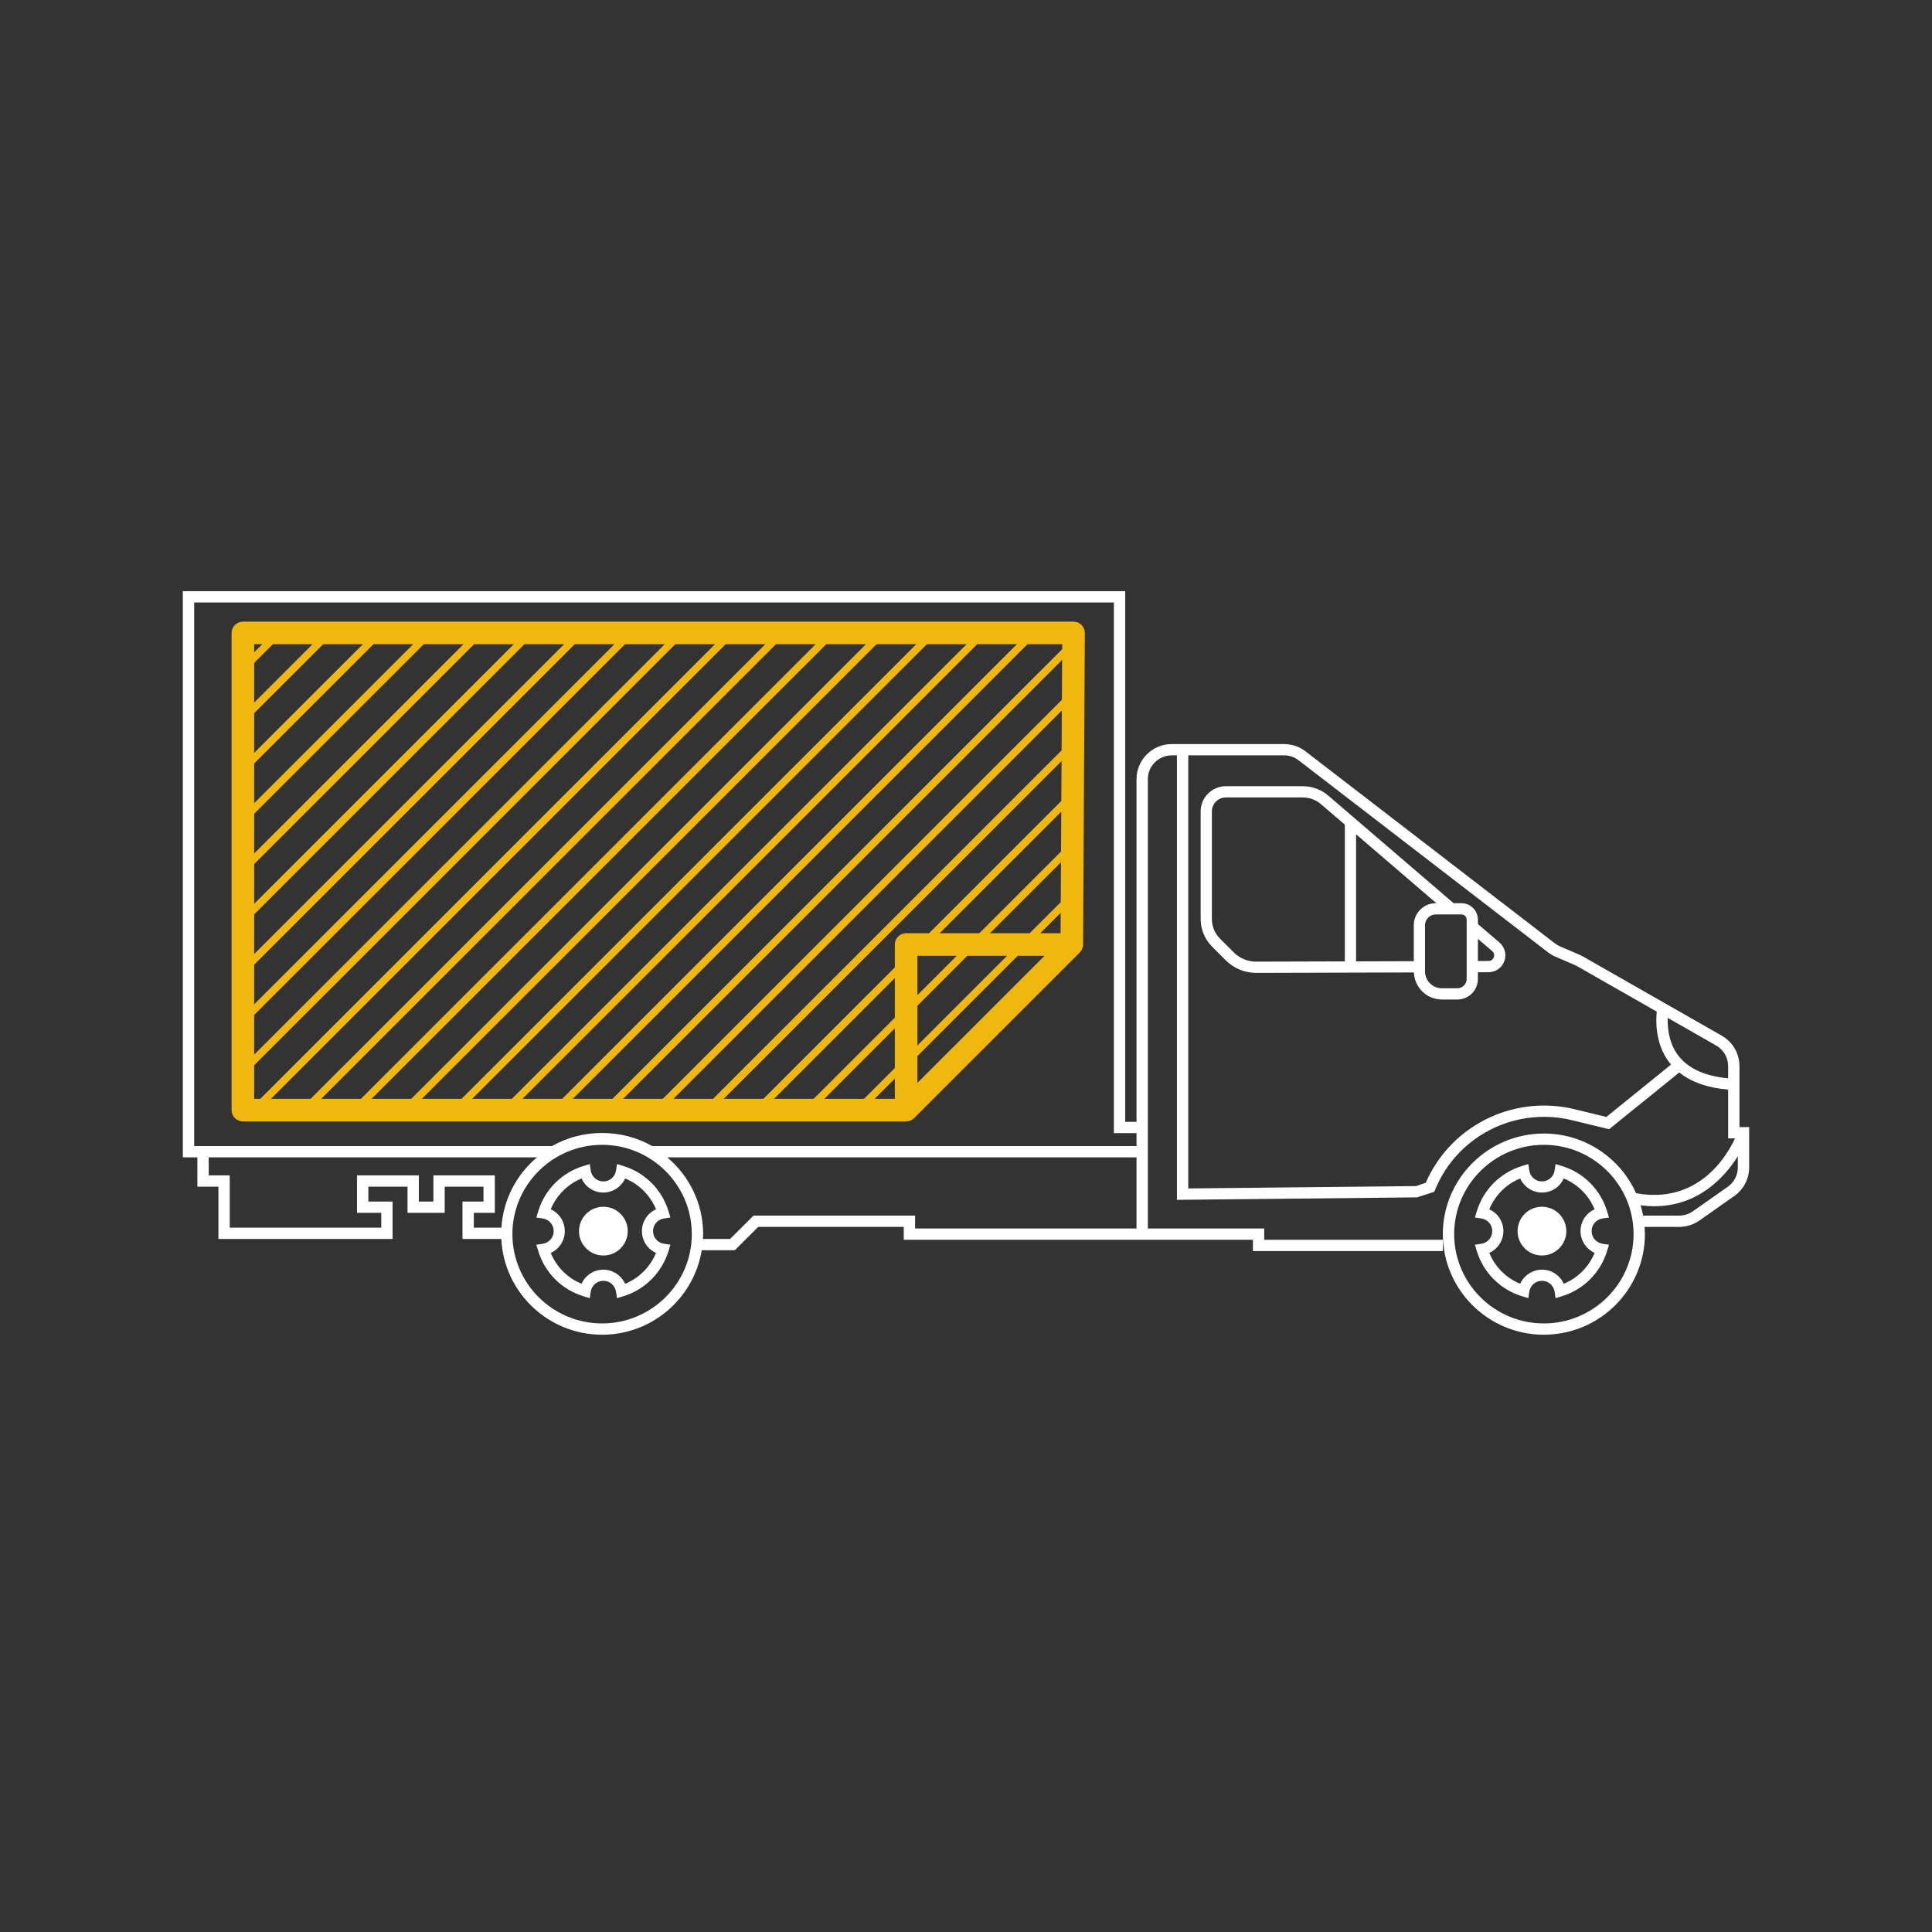 <svg width="317" height="317" viewBox="0 0 317 317" fill="none" xmlns="http://www.w3.org/2000/svg">
<rect x="0" y="0" width="317" height="317" fill="#333333" stroke="none"/>
<path d="M39.852 102C38.83 102 38 102.829 38 103.852V182.148C38 183.171 38.83 184 39.852 184H148.677C148.799 184 148.919 183.988 149.038 183.964C149.086 183.955 149.13 183.936 149.177 183.922C149.247 183.903 149.316 183.887 149.383 183.86C149.439 183.837 149.49 183.803 149.543 183.775C149.597 183.747 149.652 183.724 149.703 183.69C149.804 183.623 149.9 183.545 149.987 183.457L177.168 156.283C177.285 156.166 177.378 156.031 177.459 155.89C177.478 155.856 177.496 155.823 177.513 155.788C177.584 155.644 177.642 155.495 177.674 155.338C177.675 155.333 177.674 155.328 177.676 155.323C177.697 155.212 177.71 155.099 177.711 154.984L178 103.862C178.002 103.37 177.808 102.896 177.461 102.546C177.114 102.197 176.641 102 176.148 102H39.852ZM174.28 106.523L151.764 129.032L122.068 158.721L115.424 165.364L100.488 180.296H93.98L108.873 165.407L115.518 158.764L145.214 129.075L168.59 105.704H174.285L174.28 106.523ZM150.53 177.678V173.276L160.062 163.746L166.983 156.826H171.387L150.53 177.678ZM152.545 169.515L150.53 171.53V165.023L152.638 162.915L158.729 156.826H165.237L152.545 169.515ZM151.764 162.042L150.53 163.277V156.826H156.982L151.764 162.042ZM146.825 166.98L145.12 168.685L133.506 180.296H126.998L138.57 168.728L145.214 162.085L146.825 160.474V166.98ZM145.993 169.558L146.825 168.726V175.234L141.761 180.296H135.252L145.993 169.558ZM146.825 176.979V180.296H143.507L146.825 176.979ZM174.017 153.122H170.688L174.036 149.775L174.017 153.122ZM168.942 153.122H162.433L174.083 141.475L174.046 148.02L168.942 153.122ZM160.687 153.122H154.179L174.13 133.176L174.093 139.719L160.687 153.122ZM168.361 137.198L152.433 153.122H148.677C147.655 153.122 146.825 153.951 146.825 154.974V158.729L144.341 161.212L137.696 167.855L125.252 180.296H118.743L137.789 161.255L161.81 137.241L174.176 124.877L174.139 131.421L168.361 137.198ZM166.613 130.693L130.272 167.024L116.997 180.296H110.489L130.366 160.425L154.386 136.41L156.278 134.519L160.062 130.736L174.223 116.578L174.186 123.121L166.613 130.693ZM155.405 133.646L122.848 166.194L108.743 180.296H102.234L116.297 166.237L122.941 159.594L146.961 135.58L174.27 108.278L174.233 114.822L155.405 133.646ZM41.705 180.296V174.791L56.904 159.595L63.548 152.953L87.568 128.938L110.809 105.704H117.317L94.119 128.896L70.099 152.911L42.706 180.296H41.705ZM41.705 105.704H43.027L41.705 107.026V105.704ZM44.773 105.704H51.281L41.705 115.277V108.771L44.773 105.704ZM41.705 117.023L53.027 105.704H59.535L47.827 117.409L41.705 123.53V117.023ZM43.024 123.957L61.282 105.704H67.789L55.25 118.24L53.358 120.131L49.574 123.914L41.705 131.782V125.276L43.024 123.957ZM54.231 121.004L69.536 105.704H76.045L62.675 119.07L41.705 140.035V133.528L54.231 121.004ZM57.871 125.618L77.791 105.704H84.299L64.422 125.575L41.705 148.288V141.781L57.871 125.618ZM70.972 120.773L86.045 105.704H92.554L77.523 120.73L41.705 156.54V150.034L70.972 120.773ZM48.699 151.292L72.72 127.278L94.3 105.704H100.808L79.271 127.235L55.251 151.25L41.705 164.793V158.286L48.699 151.292ZM49.48 158.765L85.821 122.433L102.554 105.704H109.063L92.371 122.391L62.675 152.08L56.031 158.723L41.705 173.045V166.538L49.48 158.765ZM64.328 160.425L100.669 124.094L119.063 105.704H125.572L107.22 124.051L70.879 160.383L50.96 180.296H44.453L64.328 160.425ZM78.396 154.613L102.417 130.599L127.318 105.704H133.826L108.967 130.556L84.948 154.571L78.303 161.213L59.216 180.296H52.706L78.396 154.613ZM79.177 162.086L85.821 155.443L115.518 125.754L135.572 105.704H142.081L122.068 125.712L92.371 155.401L85.727 162.043L67.47 180.296H60.962L79.177 162.086ZM86.6 162.916L93.245 156.273L117.264 132.259L143.827 105.704H150.335L125.709 130.325L93.152 162.874L75.725 180.296H69.216L86.6 162.916ZM100.669 157.104L124.69 133.09L126.582 131.198L130.366 127.415L152.081 105.704H158.59L136.916 127.372L100.575 163.704L83.979 180.296H77.471L100.669 157.104ZM108.093 157.934L132.113 133.92L160.336 105.704H166.844L138.665 133.877L114.644 157.891L108 164.534L92.234 180.296H85.725L108.093 157.934Z" fill="#F0B70E"/>
<path d="M285.409 184.933V174.926C285.409 172.868 284.295 170.955 282.503 169.933L259.714 156.933C259.526 156.827 259.335 156.731 259.138 156.646L255.969 155.282C255.669 155.152 255.385 154.985 255.127 154.787L214.219 123.288C213.211 122.512 211.956 122.086 210.684 122.086H192.259C189.072 122.086 186.479 124.667 186.479 127.84V184.075H184.625V97H30V189.9H32.386V194.706H35.835V203.288H64.415V197.146H60.437V194.706H66.865V198.997H72.969V194.706H79.33V197.146H75.883V203.288H82.255C82.675 212.02 89.921 219 98.793 219C107.028 219 113.861 212.983 115.138 205.137H120.562L124.407 201.308H148.287V203.42H205.575V205.269H236.74V203.417H207.435V201.568H188.339V127.84C188.339 125.688 190.097 123.937 192.259 123.937H193.11V196.868L232.507 196.462L235.331 195.547L235.491 195.159C237.36 190.629 240.853 187.014 245.329 184.98C249.256 183.196 253.731 182.776 257.922 183.797L264.02 185.283L275.533 175.969C277.493 177.545 280.178 178.489 283.549 178.785V186.785H284.678C283.227 189.89 278.537 197.613 268.445 195.78C265.855 190.019 260.054 185.989 253.316 185.989C244.175 185.989 236.738 193.393 236.738 202.494C236.738 211.595 244.175 219 253.316 219C262.456 219 269.893 211.595 269.893 202.494C269.893 202.094 269.861 201.701 269.833 201.308H275.514C276.714 201.308 277.867 200.944 278.847 200.255L284.554 196.243C286.086 195.167 287 193.41 287 191.542V184.933H285.409ZM31.86 98.852H182.766V185.926H186.479V188.048H107.017C101.994 185.181 95.594 185.179 90.568 188.048H31.86V98.852ZM77.743 198.997H81.19V192.855H71.109V197.146H68.725V192.855H58.577V198.997H62.556V201.436H37.695V192.855H34.246V189.9H88.102C84.761 192.715 82.565 196.821 82.269 201.436H77.743V198.997ZM98.793 217.148C90.677 217.148 84.075 210.574 84.075 202.494C84.075 194.414 90.677 187.841 98.793 187.841C106.908 187.841 113.511 194.414 113.511 202.494C113.511 210.574 106.908 217.148 98.793 217.148ZM186.479 201.568H150.147V199.456H123.637L119.792 203.285H115.331C115.343 203.021 115.371 202.761 115.371 202.494C115.371 197.448 113.079 192.93 109.483 189.9H186.479V201.568ZM263.564 183.266L258.364 181.999C253.768 180.878 248.862 181.339 244.557 183.296C239.779 185.466 236.022 189.281 233.937 194.066L232.337 194.612L194.97 194.997V123.937H210.684C211.546 123.937 212.398 124.227 213.081 124.753L253.989 156.252C254.371 156.545 254.787 156.79 255.23 156.981L258.4 158.346C258.536 158.405 258.667 158.47 258.791 158.542L271.829 165.979C271.609 168.559 271.895 171.962 274.181 174.677L263.564 183.266ZM275.612 173.495C273.961 171.541 273.58 169.081 273.635 167.009L281.578 171.54C282.794 172.233 283.549 173.53 283.549 174.926V176.929C279.929 176.585 277.254 175.439 275.612 173.495ZM253.316 217.148C245.201 217.148 238.598 210.574 238.598 202.494C238.598 194.414 245.201 187.841 253.316 187.841C261.431 187.841 268.034 194.414 268.034 202.494C268.034 210.574 261.431 217.148 253.316 217.148ZM283.481 194.73L277.775 198.742C277.11 199.209 276.328 199.456 275.514 199.456H269.6C269.491 198.881 269.357 198.314 269.19 197.761C269.953 197.856 270.696 197.918 271.402 197.918C278.66 197.918 282.961 193.18 285.14 189.718V191.542C285.14 192.809 284.52 194.001 283.481 194.73Z" fill="white"/>
<circle cx="253" cy="202" r="3" fill="white"/>
<circle cx="99" cy="202" r="3" fill="white"/>
<path d="M242.492 151.615V150.892C242.492 149.405 241.282 148.195 239.794 148.195H238.506L217.954 130.555C216.787 129.552 215.296 129 213.756 129H201.143C198.858 129 197 130.858 197 133.143V150.778C197 152.497 197.669 154.112 198.883 155.327L201.138 157.581C202.439 158.883 204.24 159.629 206.08 159.629H206.1L231.988 159.555C232.08 162.019 234.1 164 236.587 164H239.124C240.981 164 242.492 162.49 242.492 160.633V159.524L244.237 159.519C245.405 159.516 246.422 158.806 246.825 157.71C247.23 156.614 246.919 155.414 246.032 154.653L242.492 151.615ZM235.676 148.195H235.588C233.594 148.195 231.971 149.817 231.971 151.812V157.71L222.502 157.738V136.888L235.676 148.195ZM206.096 157.785H206.08C204.726 157.785 203.4 157.236 202.442 156.278L200.187 154.024C199.32 153.157 198.844 152.005 198.844 150.778V133.143C198.844 131.875 199.875 130.844 201.143 130.844H213.756C214.855 130.844 215.92 131.238 216.753 131.954L220.658 135.306V157.743L206.096 157.785ZM240.648 160.633C240.648 161.473 239.965 162.156 239.124 162.156H236.587C235.059 162.156 233.815 160.912 233.815 159.384V151.812C233.815 150.834 234.611 150.039 235.588 150.039H239.794C240.265 150.039 240.648 150.421 240.648 150.892V160.633ZM245.095 157.072C245.044 157.213 244.828 157.673 244.232 157.675L242.492 157.68V154.044L244.831 156.052C245.283 156.44 245.148 156.931 245.095 157.072Z" fill="white"/>
<path d="M99.001 198C96.794 198 95 199.794 95 202C95 204.206 96.794 206 99.001 206C101.205 206 103 204.206 103 202C103 199.794 101.205 198 99.001 198ZM99.001 204.146C97.817 204.146 96.854 203.183 96.854 202C96.854 200.817 97.817 199.854 99.001 199.854C100.183 199.854 101.146 200.817 101.146 202C101.146 203.183 100.183 204.146 99.001 204.146Z" fill="white"/>
<path d="M102.244 191.306L101.233 191L101.077 192.045C100.923 193.09 100.049 193.848 99.001 193.848C97.951 193.848 97.077 193.09 96.923 192.045L96.767 191L95.756 191.306C92.177 192.391 89.391 195.177 88.306 198.757L88 199.768L89.045 199.923C90.09 200.078 90.848 200.951 90.848 202C90.848 203.049 90.09 203.922 89.045 204.077L88 204.232L88.306 205.243C89.391 208.824 92.177 211.609 95.756 212.694L96.767 213L96.923 211.955C97.077 210.91 97.951 210.152 99.001 210.152C100.049 210.152 100.923 210.91 101.077 211.955L101.233 213L102.244 212.694C105.822 211.609 108.607 208.824 109.694 205.244L110 204.232L108.955 204.077C107.911 203.922 107.152 203.049 107.152 202C107.152 200.951 107.911 200.078 108.955 199.923L110 199.768L109.694 198.756C108.607 195.176 105.822 192.391 102.244 191.306ZM105.328 202C105.328 203.588 106.254 204.959 107.64 205.577C106.69 207.875 104.87 209.695 102.573 210.643C101.947 209.271 100.558 208.328 99.001 208.328C97.413 208.328 96.04 209.254 95.422 210.64C93.126 209.692 91.308 207.874 90.359 205.577C91.746 204.96 92.672 203.588 92.672 202C92.672 200.412 91.746 199.041 90.359 198.423C91.308 196.126 93.126 194.308 95.422 193.36C96.04 194.746 97.413 195.672 99.001 195.672C100.558 195.672 101.947 194.729 102.573 193.357C104.87 194.305 106.69 196.125 107.64 198.423C106.254 199.041 105.328 200.413 105.328 202Z" fill="white"/>
<path d="M253 198C250.794 198 249 199.794 249 202C249 204.206 250.794 206 253 206C255.206 206 257 204.206 257 202C257 199.794 255.206 198 253 198ZM253 204.146C251.816 204.146 250.853 203.183 250.853 202C250.853 200.817 251.816 199.854 253 199.854C254.184 199.854 255.147 200.817 255.147 202C255.147 203.183 254.184 204.146 253 204.146Z" fill="white"/>
<path d="M256.244 191.307L255.232 191.001L255.077 192.046C254.922 193.091 254.048 193.849 253 193.849C251.95 193.849 251.077 193.091 250.923 192.046L250.769 191L249.756 191.307C246.177 192.391 243.391 195.176 242.306 198.757L242 199.768L243.045 199.923C244.09 200.078 244.848 200.951 244.848 202C244.848 203.049 244.09 203.922 243.045 204.077L242 204.232L242.306 205.243C243.391 208.824 246.177 211.609 249.756 212.693L250.769 213L250.923 211.954C251.077 210.909 251.95 210.151 253 210.151C254.048 210.151 254.922 210.909 255.077 211.954L255.232 212.999L256.244 212.693C259.823 211.609 262.609 208.824 263.694 205.243L264 204.232L262.955 204.077C261.91 203.922 261.152 203.049 261.152 202C261.152 200.951 261.91 200.078 262.955 199.923L264 199.768L263.694 198.757C262.609 195.176 259.823 192.391 256.244 191.307ZM259.328 202C259.328 203.558 260.271 204.946 261.642 205.572C260.695 207.871 258.876 209.691 256.577 210.64C255.96 209.254 254.587 208.328 253 208.328C251.441 208.328 250.052 209.271 249.428 210.642C247.127 209.694 245.305 207.873 244.358 205.572C245.729 204.946 246.672 203.558 246.672 202C246.672 200.413 245.746 199.041 244.359 198.423C245.309 196.125 247.129 194.305 249.428 193.358C250.052 194.729 251.441 195.672 253 195.672C254.587 195.672 255.96 194.746 256.577 193.36C258.873 194.308 260.692 196.126 261.641 198.423C260.254 199.041 259.328 200.413 259.328 202Z" fill="white"/>
</svg>
